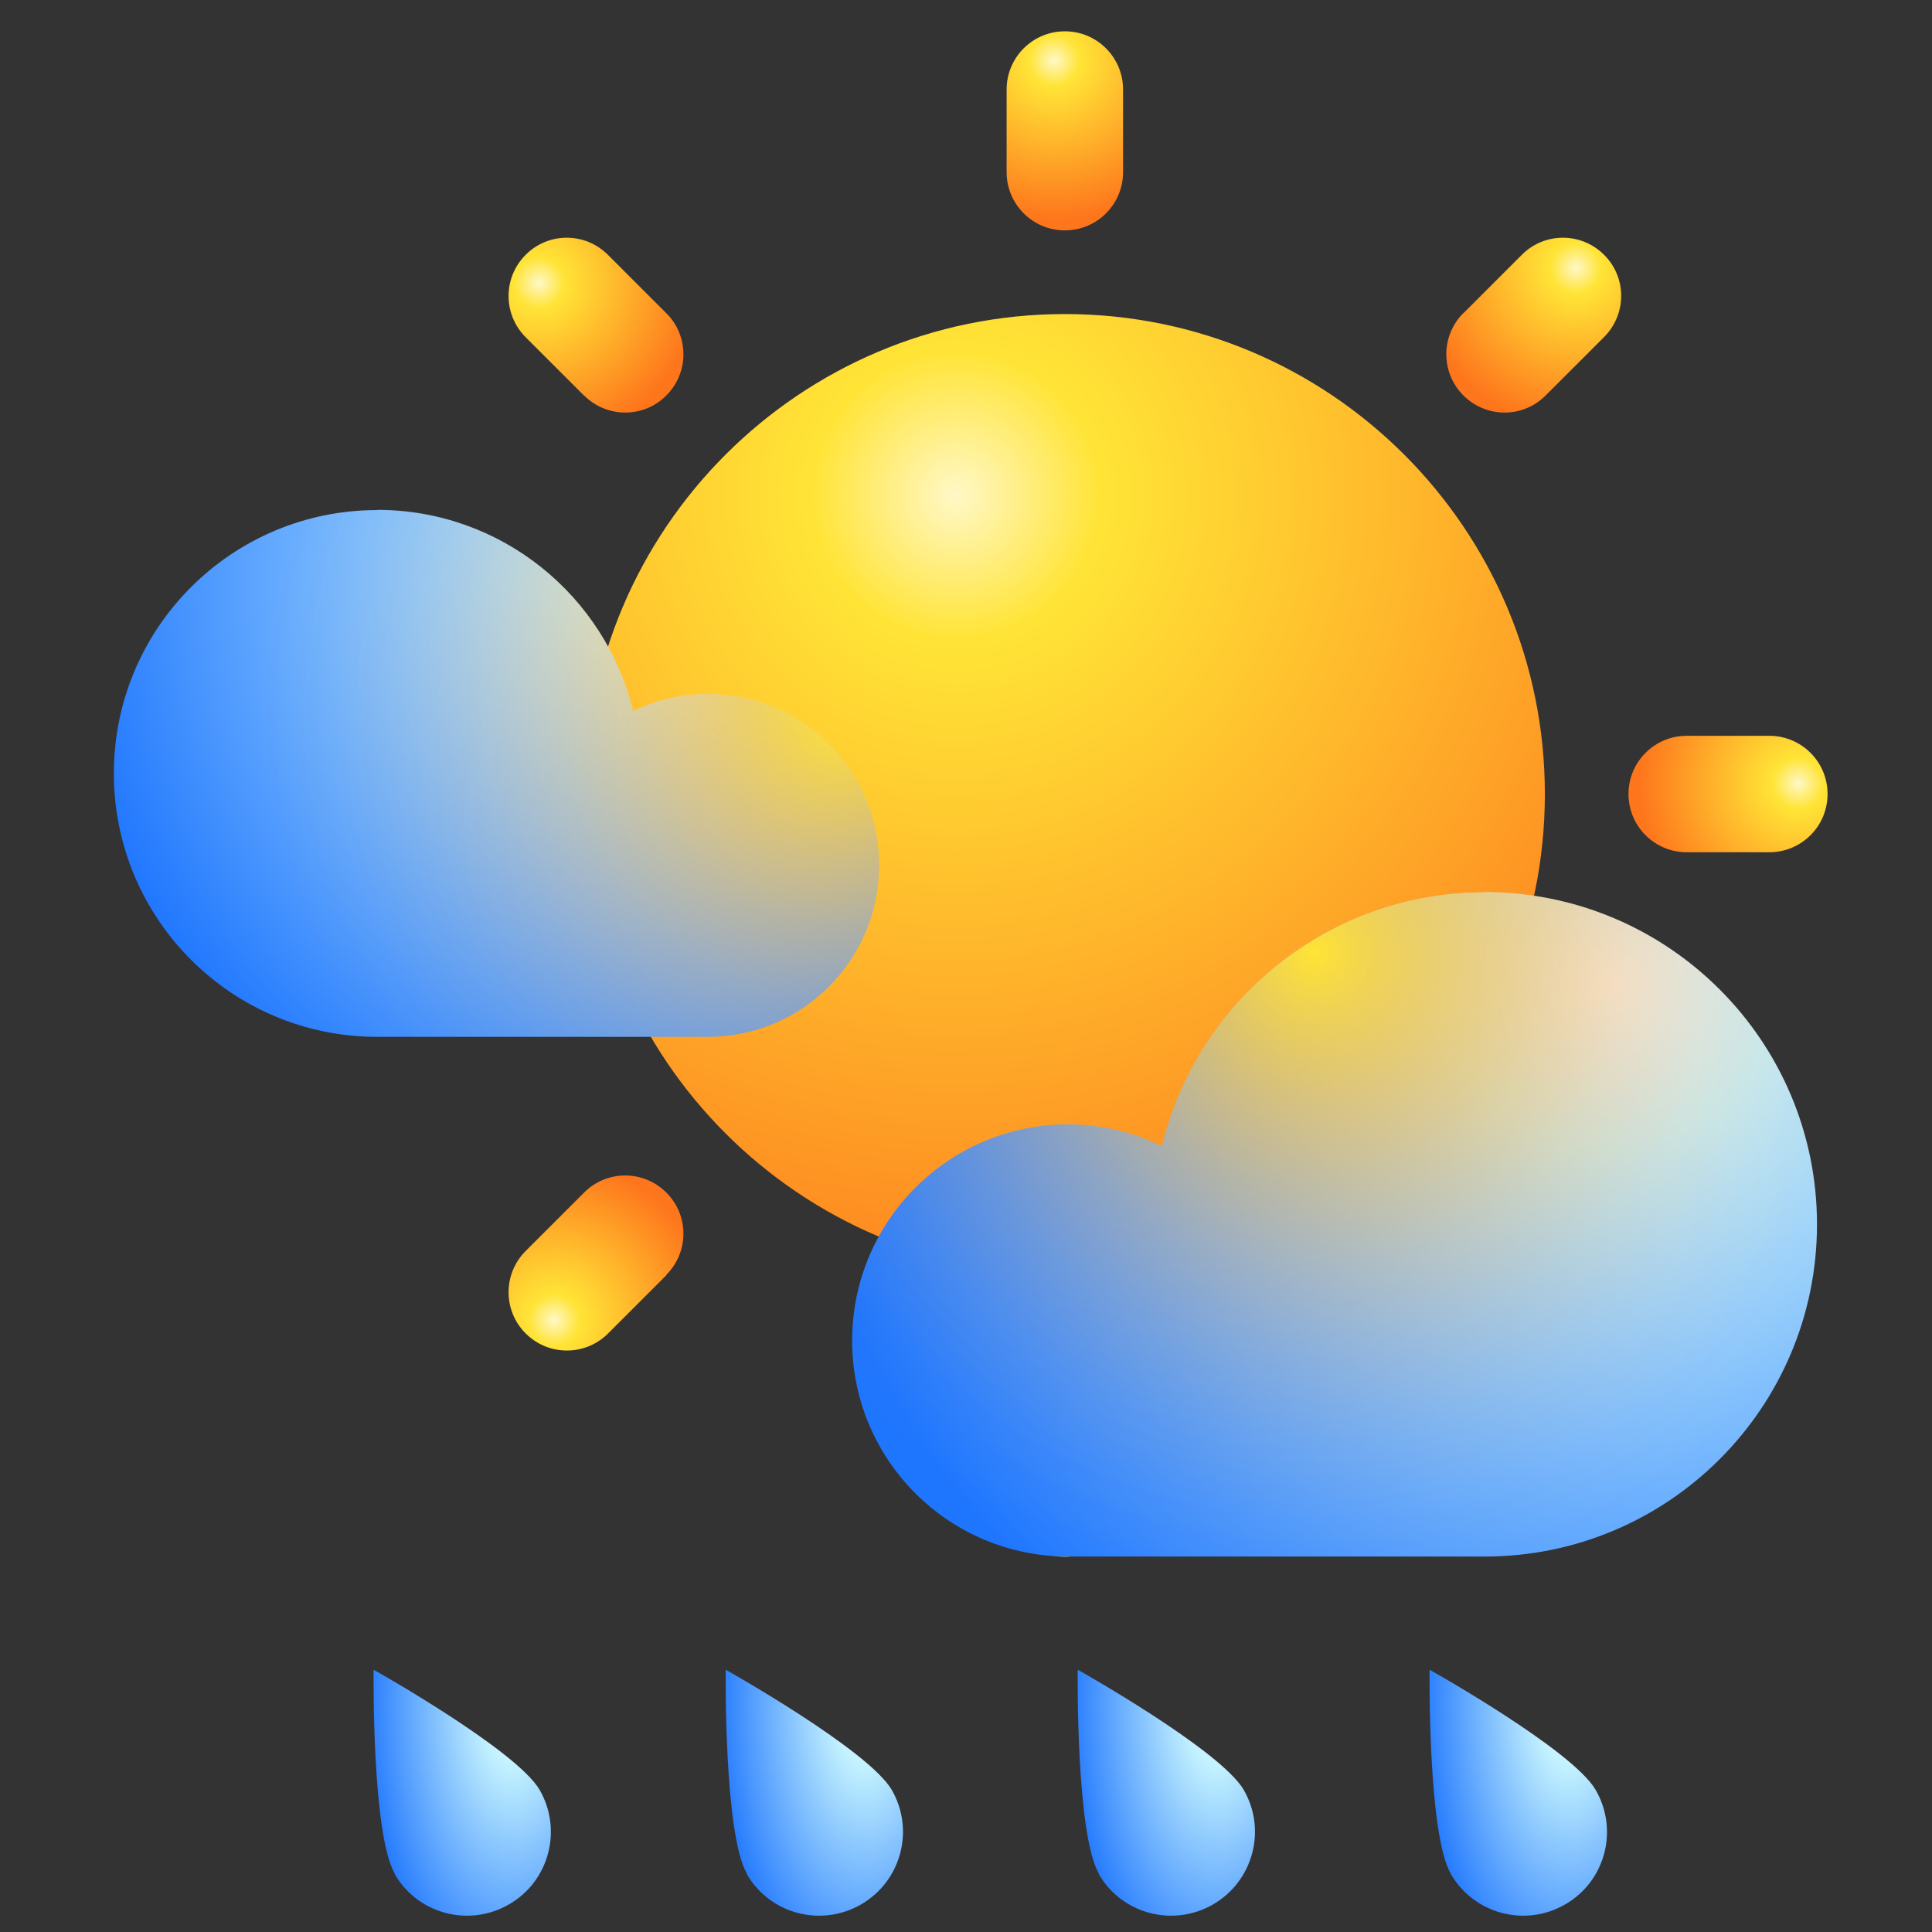 <svg width="74" height="74" viewBox="0 0 74 74" fill="none" xmlns="http://www.w3.org/2000/svg">
<rect x="0" y="0" width="74" height="74" fill="#333333" stroke="none"/>
<mask id="mask0_1886_5606" style="mask-type:alpha" maskUnits="userSpaceOnUse" x="0" y="0" width="74" height="74">
<rect width="74" height="74" transform="matrix(-1 0 0 1 74 0)" fill="#FFCA64"/>
</mask>
<g mask="url(#mask0_1886_5606)">
<path d="M59.172 30.413C59.172 40.564 50.939 48.797 40.788 48.797C30.637 48.797 22.403 40.564 22.403 30.413C22.403 20.262 30.637 12.029 40.788 12.029C50.939 12.029 59.172 20.262 59.172 30.413Z" fill="url(#paint0_radial_1886_5606)"/>
<path style="mix-blend-mode:overlay" d="M37.987 28.518C42.672 24.721 44.497 18.936 42.072 15.6C39.647 12.263 33.878 12.637 29.192 16.434C24.514 20.231 22.682 26.016 25.107 29.353C27.539 32.69 33.301 32.315 37.979 28.518H37.987Z" fill="url(#paint1_radial_1886_5606)"/>
<path style="mix-blend-mode:overlay" opacity="0.4" d="M57.035 34.475C56.411 32.44 53.261 33.282 49.986 36.354C46.712 39.426 44.568 43.566 45.184 45.601C45.8 47.636 48.957 46.794 52.232 43.722C55.498 40.65 57.65 36.51 57.035 34.475Z" fill="url(#paint2_radial_1886_5606)"/>
<path d="M38.556 6.594C38.556 7.826 39.554 8.824 40.786 8.824C42.018 8.824 43.016 7.826 43.016 6.594V3.429C43.016 2.197 42.018 1.199 40.786 1.199C39.554 1.199 38.556 2.197 38.556 3.429V6.594Z" fill="url(#paint3_radial_1886_5606)"/>
<path d="M56.052 11.99C55.179 12.863 55.179 14.274 56.052 15.147C56.926 16.02 58.337 16.02 59.202 15.147L61.44 12.91C62.313 12.036 62.313 10.625 61.44 9.76C60.567 8.887 59.155 8.887 58.29 9.76L56.052 11.997V11.99Z" fill="url(#paint4_radial_1886_5606)"/>
<path d="M64.605 28.183C63.373 28.183 62.375 29.181 62.375 30.413C62.375 31.645 63.373 32.643 64.605 32.643H67.77C69.002 32.643 70 31.645 70 30.413C70 29.181 69.002 28.183 67.77 28.183H64.605Z" fill="url(#paint5_radial_1886_5606)"/>
<path d="M59.21 45.679C58.337 44.805 56.926 44.805 56.06 45.679C55.187 46.552 55.187 47.963 56.06 48.828L58.298 51.066C59.171 51.939 60.582 51.939 61.448 51.066C62.321 50.193 62.321 48.782 61.448 47.908L59.21 45.671V45.679Z" fill="url(#paint6_radial_1886_5606)"/>
<path d="M43.016 54.231C43.016 52.999 42.018 52.002 40.786 52.002C39.554 52.002 38.556 52.999 38.556 54.231V57.397C38.556 58.629 39.554 59.627 40.786 59.627C42.018 59.627 43.016 58.629 43.016 57.397V54.231Z" fill="url(#paint7_radial_1886_5606)"/>
<path d="M25.522 48.828C26.395 47.955 26.395 46.544 25.522 45.679C24.649 44.805 23.238 44.805 22.372 45.679L20.134 47.916C19.261 48.789 19.261 50.201 20.134 51.074C21.008 51.947 22.419 51.947 23.292 51.074L25.53 48.836L25.522 48.828Z" fill="url(#paint8_radial_1886_5606)"/>
<path d="M16.968 32.643C18.199 32.643 19.197 31.645 19.197 30.413C19.197 29.181 18.199 28.183 16.968 28.183H13.802C12.57 28.183 11.572 29.181 11.572 30.413C11.572 31.645 12.57 32.643 13.802 32.643H16.968Z" fill="url(#paint9_radial_1886_5606)"/>
<path d="M22.372 15.147C23.245 16.02 24.656 16.02 25.522 15.147C26.395 14.274 26.395 12.863 25.522 11.997L23.284 9.76C22.411 8.887 21 8.887 20.134 9.76C19.261 10.633 19.261 12.044 20.134 12.917L22.372 15.155V15.147Z" fill="url(#paint10_radial_1886_5606)"/>
<path d="M56.871 34.179C50.883 34.179 45.854 38.327 44.505 43.901C43.414 43.371 42.198 43.067 40.911 43.067C36.342 43.067 32.639 46.77 32.639 51.347C32.639 55.923 36.342 59.619 40.911 59.619H56.871C63.895 59.619 69.595 53.92 69.595 46.895C69.595 39.87 63.895 34.171 56.871 34.171V34.179Z" fill="url(#paint11_radial_1886_5606)"/>
<path d="M56.871 34.179C50.883 34.179 45.854 38.327 44.505 43.901C43.414 43.371 42.198 43.067 40.911 43.067C36.342 43.067 32.639 46.77 32.639 51.347C32.639 55.923 36.342 59.619 40.911 59.619H56.871C63.895 59.619 69.595 53.92 69.595 46.895C69.595 39.87 63.895 34.171 56.871 34.171V34.179Z" fill="url(#paint12_radial_1886_5606)"/>
<path style="mix-blend-mode:overlay" d="M58.501 46.341C55.188 43.651 53.894 39.558 55.609 37.204C57.324 34.841 61.409 35.106 64.723 37.788C68.036 40.478 69.323 44.572 67.608 46.926C65.892 49.288 61.807 49.023 58.501 46.341Z" fill="url(#paint13_radial_1886_5606)"/>
<path style="mix-blend-mode:overlay" opacity="0.4" d="M41.831 49.826C40.015 48.345 39.297 46.1 40.241 44.805C41.184 43.503 43.429 43.651 45.246 45.125C47.063 46.599 47.772 48.852 46.837 50.146C45.893 51.448 43.648 51.3 41.831 49.826Z" fill="url(#paint14_radial_1886_5606)"/>
<path style="mix-blend-mode:overlay" opacity="0.2" d="M37.791 53.046C35.787 51.019 33.721 50.232 33.167 51.276C32.622 52.321 33.799 54.816 35.795 56.843C37.799 58.87 39.865 59.658 40.418 58.613C40.964 57.568 39.787 55.073 37.791 53.046Z" fill="url(#paint15_radial_1886_5606)"/>
<path d="M14.45 19.529C19.198 19.529 23.182 22.819 24.25 27.24C25.115 26.819 26.082 26.585 27.103 26.585C30.729 26.585 33.668 29.524 33.668 33.149C33.668 36.775 30.729 39.714 27.103 39.714H14.45C8.875 39.714 4.361 35.2 4.361 29.625C4.361 24.051 8.875 19.537 14.45 19.537V19.529Z" fill="url(#paint16_radial_1886_5606)"/>
<path d="M14.45 19.529C19.198 19.529 23.182 22.819 24.25 27.24C25.115 26.819 26.082 26.585 27.103 26.585C30.729 26.585 33.668 29.524 33.668 33.149C33.668 36.775 30.729 39.714 27.103 39.714H14.45C8.875 39.714 4.361 35.2 4.361 29.625C4.361 24.051 8.875 19.537 14.45 19.537V19.529Z" fill="url(#paint17_radial_1886_5606)"/>
<path style="mix-blend-mode:overlay" d="M13.157 29.173C15.784 27.045 16.806 23.794 15.449 21.922C14.085 20.051 10.857 20.262 8.222 22.39C5.594 24.519 4.573 27.77 5.929 29.641C7.294 31.512 10.53 31.302 13.157 29.173Z" fill="url(#paint18_radial_1886_5606)"/>
<path style="mix-blend-mode:overlay" opacity="0.4" d="M26.377 31.941C27.82 30.771 28.381 28.986 27.64 27.957C26.892 26.928 25.114 27.045 23.672 28.214C22.23 29.384 21.668 31.169 22.409 32.198C23.157 33.227 24.935 33.111 26.377 31.941Z" fill="url(#paint19_radial_1886_5606)"/>
<path style="mix-blend-mode:overlay" opacity="0.2" d="M29.576 34.49C31.166 32.884 32.804 32.253 33.24 33.087C33.677 33.913 32.741 35.894 31.159 37.5C29.568 39.106 27.931 39.73 27.494 38.903C27.058 38.069 27.993 36.096 29.576 34.49Z" fill="url(#paint20_radial_1886_5606)"/>
<path d="M55.567 71.774C56.456 73.309 58.413 73.832 59.949 72.943C61.485 72.062 62.007 70.097 61.119 68.561C60.238 67.025 54.757 63.954 54.757 63.954C54.757 63.954 54.679 70.23 55.567 71.766V71.774Z" fill="url(#paint21_radial_1886_5606)"/>
<path style="mix-blend-mode:overlay" d="M61.025 71.243C61.524 69.949 61.219 68.577 60.346 68.195C59.473 67.805 58.366 68.546 57.867 69.848C57.368 71.15 57.672 72.514 58.545 72.896C59.419 73.286 60.526 72.546 61.025 71.243Z" fill="url(#paint22_radial_1886_5606)"/>
<path d="M42.082 71.774C42.963 73.309 44.927 73.832 46.463 72.943C47.999 72.054 48.522 70.097 47.641 68.561C46.752 67.025 41.279 63.954 41.279 63.954C41.279 63.954 41.201 70.23 42.09 71.766L42.082 71.774Z" fill="url(#paint23_radial_1886_5606)"/>
<path style="mix-blend-mode:overlay" d="M47.539 71.243C48.038 69.949 47.734 68.577 46.861 68.195C45.988 67.805 44.881 68.546 44.389 69.848C43.89 71.15 44.194 72.514 45.068 72.896C45.941 73.286 47.048 72.546 47.539 71.243Z" fill="url(#paint24_radial_1886_5606)"/>
<path d="M28.6 71.774C29.481 73.309 31.446 73.832 32.982 72.943C34.518 72.054 35.04 70.097 34.159 68.561C33.27 67.025 27.797 63.954 27.797 63.954C27.797 63.954 27.719 70.23 28.608 71.766L28.6 71.774Z" fill="url(#paint25_radial_1886_5606)"/>
<path style="mix-blend-mode:overlay" d="M34.056 71.243C34.555 69.949 34.251 68.577 33.377 68.195C32.504 67.805 31.397 68.546 30.906 69.848C30.407 71.15 30.711 72.514 31.584 72.896C32.458 73.286 33.565 72.546 34.056 71.243Z" fill="url(#paint26_radial_1886_5606)"/>
<path d="M15.113 71.774C15.994 73.309 17.959 73.832 19.495 72.943C21.03 72.062 21.553 70.097 20.672 68.561C19.783 67.025 14.31 63.954 14.31 63.954C14.31 63.954 14.232 70.23 15.121 71.766L15.113 71.774Z" fill="url(#paint27_radial_1886_5606)"/>
<path style="mix-blend-mode:overlay" d="M20.57 71.243C21.07 69.949 20.765 68.577 19.892 68.195C19.019 67.805 17.912 68.546 17.421 69.848C16.922 71.15 17.226 72.514 18.099 72.896C18.972 73.286 20.079 72.546 20.57 71.243Z" fill="url(#paint28_radial_1886_5606)"/>
</g>
<defs>
<radialGradient id="paint0_radial_1886_5606" cx="0" cy="0" r="1" gradientUnits="userSpaceOnUse" gradientTransform="translate(36.577 18.882) scale(34.897)">
<stop stop-color="#FFF8C7"/>
<stop offset="0.16" stop-color="#FFE436"/>
<stop offset="1" stop-color="#FE761C"/>
</radialGradient>
<radialGradient id="paint1_radial_1886_5606" cx="0" cy="0" r="1" gradientUnits="userSpaceOnUse" gradientTransform="translate(-65.399 -116.287) rotate(53.97) scale(7.492 10.898)">
<stop stop-color="white"/>
<stop offset="0.1" stop-color="white" stop-opacity="0.85"/>
<stop offset="0.29" stop-color="white" stop-opacity="0.59"/>
<stop offset="0.47" stop-color="white" stop-opacity="0.38"/>
<stop offset="0.63" stop-color="white" stop-opacity="0.22"/>
<stop offset="0.78" stop-color="white" stop-opacity="0.1"/>
<stop offset="0.91" stop-color="white" stop-opacity="0.03"/>
<stop offset="1" stop-color="white" stop-opacity="0"/>
</radialGradient>
<radialGradient id="paint2_radial_1886_5606" cx="0" cy="0" r="1" gradientUnits="userSpaceOnUse" gradientTransform="translate(-416.139 486.284) rotate(-43.21) scale(8.134 3.435)">
<stop stop-color="white"/>
<stop offset="0.1" stop-color="white" stop-opacity="0.85"/>
<stop offset="0.29" stop-color="white" stop-opacity="0.59"/>
<stop offset="0.47" stop-color="white" stop-opacity="0.38"/>
<stop offset="0.63" stop-color="white" stop-opacity="0.22"/>
<stop offset="0.78" stop-color="white" stop-opacity="0.1"/>
<stop offset="0.91" stop-color="white" stop-opacity="0.03"/>
<stop offset="1" stop-color="white" stop-opacity="0"/>
</radialGradient>
<radialGradient id="paint3_radial_1886_5606" cx="0" cy="0" r="1" gradientUnits="userSpaceOnUse" gradientTransform="translate(40.38 2.322) rotate(180) scale(6.074 6.074)">
<stop stop-color="#FFF8C7"/>
<stop offset="0.16" stop-color="#FFE436"/>
<stop offset="1" stop-color="#FE761C"/>
</radialGradient>
<radialGradient id="paint4_radial_1886_5606" cx="0" cy="0" r="1" gradientUnits="userSpaceOnUse" gradientTransform="translate(60.361 10.261) rotate(-135) scale(6.074)">
<stop stop-color="#FFF8C7"/>
<stop offset="0.16" stop-color="#FFE436"/>
<stop offset="1" stop-color="#FE761C"/>
</radialGradient>
<radialGradient id="paint5_radial_1886_5606" cx="0" cy="0" r="1" gradientUnits="userSpaceOnUse" gradientTransform="translate(68.87 30.008) rotate(-90) scale(6.074 6.074)">
<stop stop-color="#FFF8C7"/>
<stop offset="0.16" stop-color="#FFE436"/>
<stop offset="1" stop-color="#FE761C"/>
</radialGradient>
<radialGradient id="paint6_radial_1886_5606" cx="0" cy="0" r="1" gradientUnits="userSpaceOnUse" gradientTransform="translate(60.94 49.981) rotate(-45) scale(6.074)">
<stop stop-color="#FFF8C7"/>
<stop offset="0.16" stop-color="#FFE436"/>
<stop offset="1" stop-color="#FE761C"/>
</radialGradient>
<radialGradient id="paint7_radial_1886_5606" cx="0" cy="0" r="1" gradientUnits="userSpaceOnUse" gradientTransform="translate(41.191 58.496) scale(6.074 6.074)">
<stop stop-color="#FFF8C7"/>
<stop offset="0.16" stop-color="#FFE436"/>
<stop offset="1" stop-color="#FE761C"/>
</radialGradient>
<radialGradient id="paint8_radial_1886_5606" cx="0" cy="0" r="1" gradientUnits="userSpaceOnUse" gradientTransform="translate(21.226 50.565) rotate(45) scale(6.074)">
<stop stop-color="#FFF8C7"/>
<stop offset="0.16" stop-color="#FFE436"/>
<stop offset="1" stop-color="#FE761C"/>
</radialGradient>
<radialGradient id="paint9_radial_1886_5606" cx="0" cy="0" r="1" gradientUnits="userSpaceOnUse" gradientTransform="translate(12.695 30.818) rotate(90) scale(6.074 6.074)">
<stop stop-color="#FFF8C7"/>
<stop offset="0.16" stop-color="#FFE436"/>
<stop offset="1" stop-color="#FE761C"/>
</radialGradient>
<radialGradient id="paint10_radial_1886_5606" cx="0" cy="0" r="1" gradientUnits="userSpaceOnUse" gradientTransform="translate(20.647 10.837) rotate(135) scale(6.074)">
<stop stop-color="#FFF8C7"/>
<stop offset="0.16" stop-color="#FFE436"/>
<stop offset="1" stop-color="#FE761C"/>
</radialGradient>
<radialGradient id="paint11_radial_1886_5606" cx="0" cy="0" r="1" gradientUnits="userSpaceOnUse" gradientTransform="translate(61.64 37.665) scale(31.588 31.597)">
<stop stop-color="#F0FAFF"/>
<stop offset="0.2" stop-color="#C4F2FE"/>
<stop offset="1" stop-color="#1F76FE"/>
</radialGradient>
<radialGradient id="paint12_radial_1886_5606" cx="0" cy="0" r="1" gradientUnits="userSpaceOnUse" gradientTransform="translate(50.337 36.526) rotate(180) scale(31.599)">
<stop stop-color="#FFE436"/>
<stop offset="0.08" stop-color="#FECE30" stop-opacity="0.81"/>
<stop offset="0.18" stop-color="#FEB72B" stop-opacity="0.6"/>
<stop offset="0.28" stop-color="#FEA326" stop-opacity="0.41"/>
<stop offset="0.38" stop-color="#FE9322" stop-opacity="0.26"/>
<stop offset="0.48" stop-color="#FE861F" stop-opacity="0.15"/>
<stop offset="0.58" stop-color="#FE7D1D" stop-opacity="0.07"/>
<stop offset="0.68" stop-color="#FE771C" stop-opacity="0.02"/>
<stop offset="0.77" stop-color="#FE761C" stop-opacity="0"/>
</radialGradient>
<radialGradient id="paint13_radial_1886_5606" cx="0" cy="0" r="1" gradientUnits="userSpaceOnUse" gradientTransform="translate(192.314 -141.277) rotate(126.03) scale(5.296 7.703)">
<stop stop-color="white"/>
<stop offset="0.1" stop-color="white" stop-opacity="0.85"/>
<stop offset="0.29" stop-color="white" stop-opacity="0.59"/>
<stop offset="0.47" stop-color="white" stop-opacity="0.38"/>
<stop offset="0.63" stop-color="white" stop-opacity="0.22"/>
<stop offset="0.78" stop-color="white" stop-opacity="0.1"/>
<stop offset="0.91" stop-color="white" stop-opacity="0.03"/>
<stop offset="1" stop-color="white" stop-opacity="0"/>
</radialGradient>
<radialGradient id="paint14_radial_1886_5606" cx="0" cy="0" r="1" gradientUnits="userSpaceOnUse" gradientTransform="translate(173.88 -135.342) rotate(126.03) scale(2.91 4.233)">
<stop stop-color="white"/>
<stop offset="0.1" stop-color="white" stop-opacity="0.85"/>
<stop offset="0.29" stop-color="white" stop-opacity="0.59"/>
<stop offset="0.47" stop-color="white" stop-opacity="0.38"/>
<stop offset="0.63" stop-color="white" stop-opacity="0.22"/>
<stop offset="0.78" stop-color="white" stop-opacity="0.1"/>
<stop offset="0.91" stop-color="white" stop-opacity="0.03"/>
<stop offset="1" stop-color="white" stop-opacity="0"/>
</radialGradient>
<radialGradient id="paint15_radial_1886_5606" cx="0" cy="0" r="1" gradientUnits="userSpaceOnUse" gradientTransform="translate(14.026 69.972) rotate(-33.01) scale(1.788 4.895)">
<stop stop-color="white"/>
<stop offset="0.1" stop-color="white" stop-opacity="0.85"/>
<stop offset="0.29" stop-color="white" stop-opacity="0.59"/>
<stop offset="0.47" stop-color="white" stop-opacity="0.38"/>
<stop offset="0.63" stop-color="white" stop-opacity="0.22"/>
<stop offset="0.78" stop-color="white" stop-opacity="0.1"/>
<stop offset="0.91" stop-color="white" stop-opacity="0.03"/>
<stop offset="1" stop-color="white" stop-opacity="0"/>
</radialGradient>
<radialGradient id="paint16_radial_1886_5606" cx="0" cy="0" r="1" gradientUnits="userSpaceOnUse" gradientTransform="translate(27.36 22.3) scale(25.05 25.063)">
<stop stop-color="#F0FAFF"/>
<stop offset="0.2" stop-color="#C4F2FE"/>
<stop offset="1" stop-color="#1F76FE"/>
</radialGradient>
<radialGradient id="paint17_radial_1886_5606" cx="0" cy="0" r="1" gradientUnits="userSpaceOnUse" gradientTransform="translate(32.405 27.434) rotate(180) scale(29.136 29.136)">
<stop stop-color="#FFE436"/>
<stop offset="0.08" stop-color="#FECE30" stop-opacity="0.81"/>
<stop offset="0.18" stop-color="#FEB72B" stop-opacity="0.6"/>
<stop offset="0.28" stop-color="#FEA326" stop-opacity="0.41"/>
<stop offset="0.38" stop-color="#FE9322" stop-opacity="0.26"/>
<stop offset="0.48" stop-color="#FE861F" stop-opacity="0.15"/>
<stop offset="0.58" stop-color="#FE7D1D" stop-opacity="0.07"/>
<stop offset="0.68" stop-color="#FE771C" stop-opacity="0.02"/>
<stop offset="0.77" stop-color="#FE761C" stop-opacity="0"/>
</radialGradient>
<radialGradient id="paint18_radial_1886_5606" cx="0" cy="0" r="1" gradientUnits="userSpaceOnUse" gradientTransform="translate(-71.194 -88.933) rotate(53.97) scale(4.203 6.114)">
<stop stop-color="white"/>
<stop offset="0.1" stop-color="white" stop-opacity="0.85"/>
<stop offset="0.29" stop-color="white" stop-opacity="0.59"/>
<stop offset="0.47" stop-color="white" stop-opacity="0.38"/>
<stop offset="0.63" stop-color="white" stop-opacity="0.22"/>
<stop offset="0.78" stop-color="white" stop-opacity="0.1"/>
<stop offset="0.91" stop-color="white" stop-opacity="0.03"/>
<stop offset="1" stop-color="white" stop-opacity="0"/>
</radialGradient>
<radialGradient id="paint19_radial_1886_5606" cx="0" cy="0" r="1" gradientUnits="userSpaceOnUse" gradientTransform="translate(-56.567 -84.23) rotate(53.97) scale(2.308 3.357)">
<stop stop-color="white"/>
<stop offset="0.1" stop-color="white" stop-opacity="0.85"/>
<stop offset="0.29" stop-color="white" stop-opacity="0.59"/>
<stop offset="0.47" stop-color="white" stop-opacity="0.38"/>
<stop offset="0.63" stop-color="white" stop-opacity="0.22"/>
<stop offset="0.78" stop-color="white" stop-opacity="0.1"/>
<stop offset="0.91" stop-color="white" stop-opacity="0.03"/>
<stop offset="1" stop-color="white" stop-opacity="0"/>
</radialGradient>
<radialGradient id="paint20_radial_1886_5606" cx="0" cy="0" r="1" gradientUnits="userSpaceOnUse" gradientTransform="translate(-11.584 8.113) rotate(-146.99) scale(1.421 3.891)">
<stop stop-color="white"/>
<stop offset="0.1" stop-color="white" stop-opacity="0.85"/>
<stop offset="0.29" stop-color="white" stop-opacity="0.59"/>
<stop offset="0.47" stop-color="white" stop-opacity="0.38"/>
<stop offset="0.63" stop-color="white" stop-opacity="0.22"/>
<stop offset="0.78" stop-color="white" stop-opacity="0.1"/>
<stop offset="0.91" stop-color="white" stop-opacity="0.03"/>
<stop offset="1" stop-color="white" stop-opacity="0"/>
</radialGradient>
<radialGradient id="paint21_radial_1886_5606" cx="0" cy="0" r="1" gradientUnits="userSpaceOnUse" gradientTransform="translate(60.089 65.247) scale(5.81 11.699)">
<stop stop-color="#F0FAFF"/>
<stop offset="0.2" stop-color="#C4F2FE"/>
<stop offset="1" stop-color="#1F76FE"/>
</radialGradient>
<radialGradient id="paint22_radial_1886_5606" cx="0" cy="0" r="1" gradientUnits="userSpaceOnUse" gradientTransform="translate(-89.363 2.597) rotate(23.96) scale(1.728 2.514)">
<stop stop-color="white"/>
<stop offset="0.1" stop-color="white" stop-opacity="0.85"/>
<stop offset="0.29" stop-color="white" stop-opacity="0.59"/>
<stop offset="0.47" stop-color="white" stop-opacity="0.38"/>
<stop offset="0.63" stop-color="white" stop-opacity="0.22"/>
<stop offset="0.78" stop-color="white" stop-opacity="0.1"/>
<stop offset="0.91" stop-color="white" stop-opacity="0.03"/>
<stop offset="1" stop-color="white" stop-opacity="0"/>
</radialGradient>
<radialGradient id="paint23_radial_1886_5606" cx="0" cy="0" r="1" gradientUnits="userSpaceOnUse" gradientTransform="translate(46.606 65.247) scale(5.805 11.699)">
<stop stop-color="#F0FAFF"/>
<stop offset="0.2" stop-color="#C4F2FE"/>
<stop offset="1" stop-color="#1F76FE"/>
</radialGradient>
<radialGradient id="paint24_radial_1886_5606" cx="0" cy="0" r="1" gradientUnits="userSpaceOnUse" gradientTransform="translate(-103.13 2.476) rotate(23.96) scale(1.728 2.514)">
<stop stop-color="white"/>
<stop offset="0.1" stop-color="white" stop-opacity="0.85"/>
<stop offset="0.29" stop-color="white" stop-opacity="0.59"/>
<stop offset="0.47" stop-color="white" stop-opacity="0.38"/>
<stop offset="0.63" stop-color="white" stop-opacity="0.22"/>
<stop offset="0.78" stop-color="white" stop-opacity="0.1"/>
<stop offset="0.91" stop-color="white" stop-opacity="0.03"/>
<stop offset="1" stop-color="white" stop-opacity="0"/>
</radialGradient>
<radialGradient id="paint25_radial_1886_5606" cx="0" cy="0" r="1" gradientUnits="userSpaceOnUse" gradientTransform="translate(33.125 65.247) scale(5.805 11.699)">
<stop stop-color="#F0FAFF"/>
<stop offset="0.2" stop-color="#C4F2FE"/>
<stop offset="1" stop-color="#1F76FE"/>
</radialGradient>
<radialGradient id="paint26_radial_1886_5606" cx="0" cy="0" r="1" gradientUnits="userSpaceOnUse" gradientTransform="translate(-116.906 2.336) rotate(23.96) scale(1.728 2.514)">
<stop stop-color="white"/>
<stop offset="0.1" stop-color="white" stop-opacity="0.85"/>
<stop offset="0.29" stop-color="white" stop-opacity="0.59"/>
<stop offset="0.47" stop-color="white" stop-opacity="0.38"/>
<stop offset="0.63" stop-color="white" stop-opacity="0.22"/>
<stop offset="0.78" stop-color="white" stop-opacity="0.1"/>
<stop offset="0.91" stop-color="white" stop-opacity="0.03"/>
<stop offset="1" stop-color="white" stop-opacity="0"/>
</radialGradient>
<radialGradient id="paint27_radial_1886_5606" cx="0" cy="0" r="1" gradientUnits="userSpaceOnUse" gradientTransform="translate(19.638 65.247) scale(5.805 11.699)">
<stop stop-color="#F0FAFF"/>
<stop offset="0.2" stop-color="#C4F2FE"/>
<stop offset="1" stop-color="#1F76FE"/>
</radialGradient>
<radialGradient id="paint28_radial_1886_5606" cx="0" cy="0" r="1" gradientUnits="userSpaceOnUse" gradientTransform="translate(-130.683 2.21) rotate(23.96) scale(1.728 2.514)">
<stop stop-color="white"/>
<stop offset="0.1" stop-color="white" stop-opacity="0.85"/>
<stop offset="0.29" stop-color="white" stop-opacity="0.59"/>
<stop offset="0.47" stop-color="white" stop-opacity="0.38"/>
<stop offset="0.63" stop-color="white" stop-opacity="0.22"/>
<stop offset="0.78" stop-color="white" stop-opacity="0.1"/>
<stop offset="0.91" stop-color="white" stop-opacity="0.03"/>
<stop offset="1" stop-color="white" stop-opacity="0"/>
</radialGradient>
</defs>
</svg>
